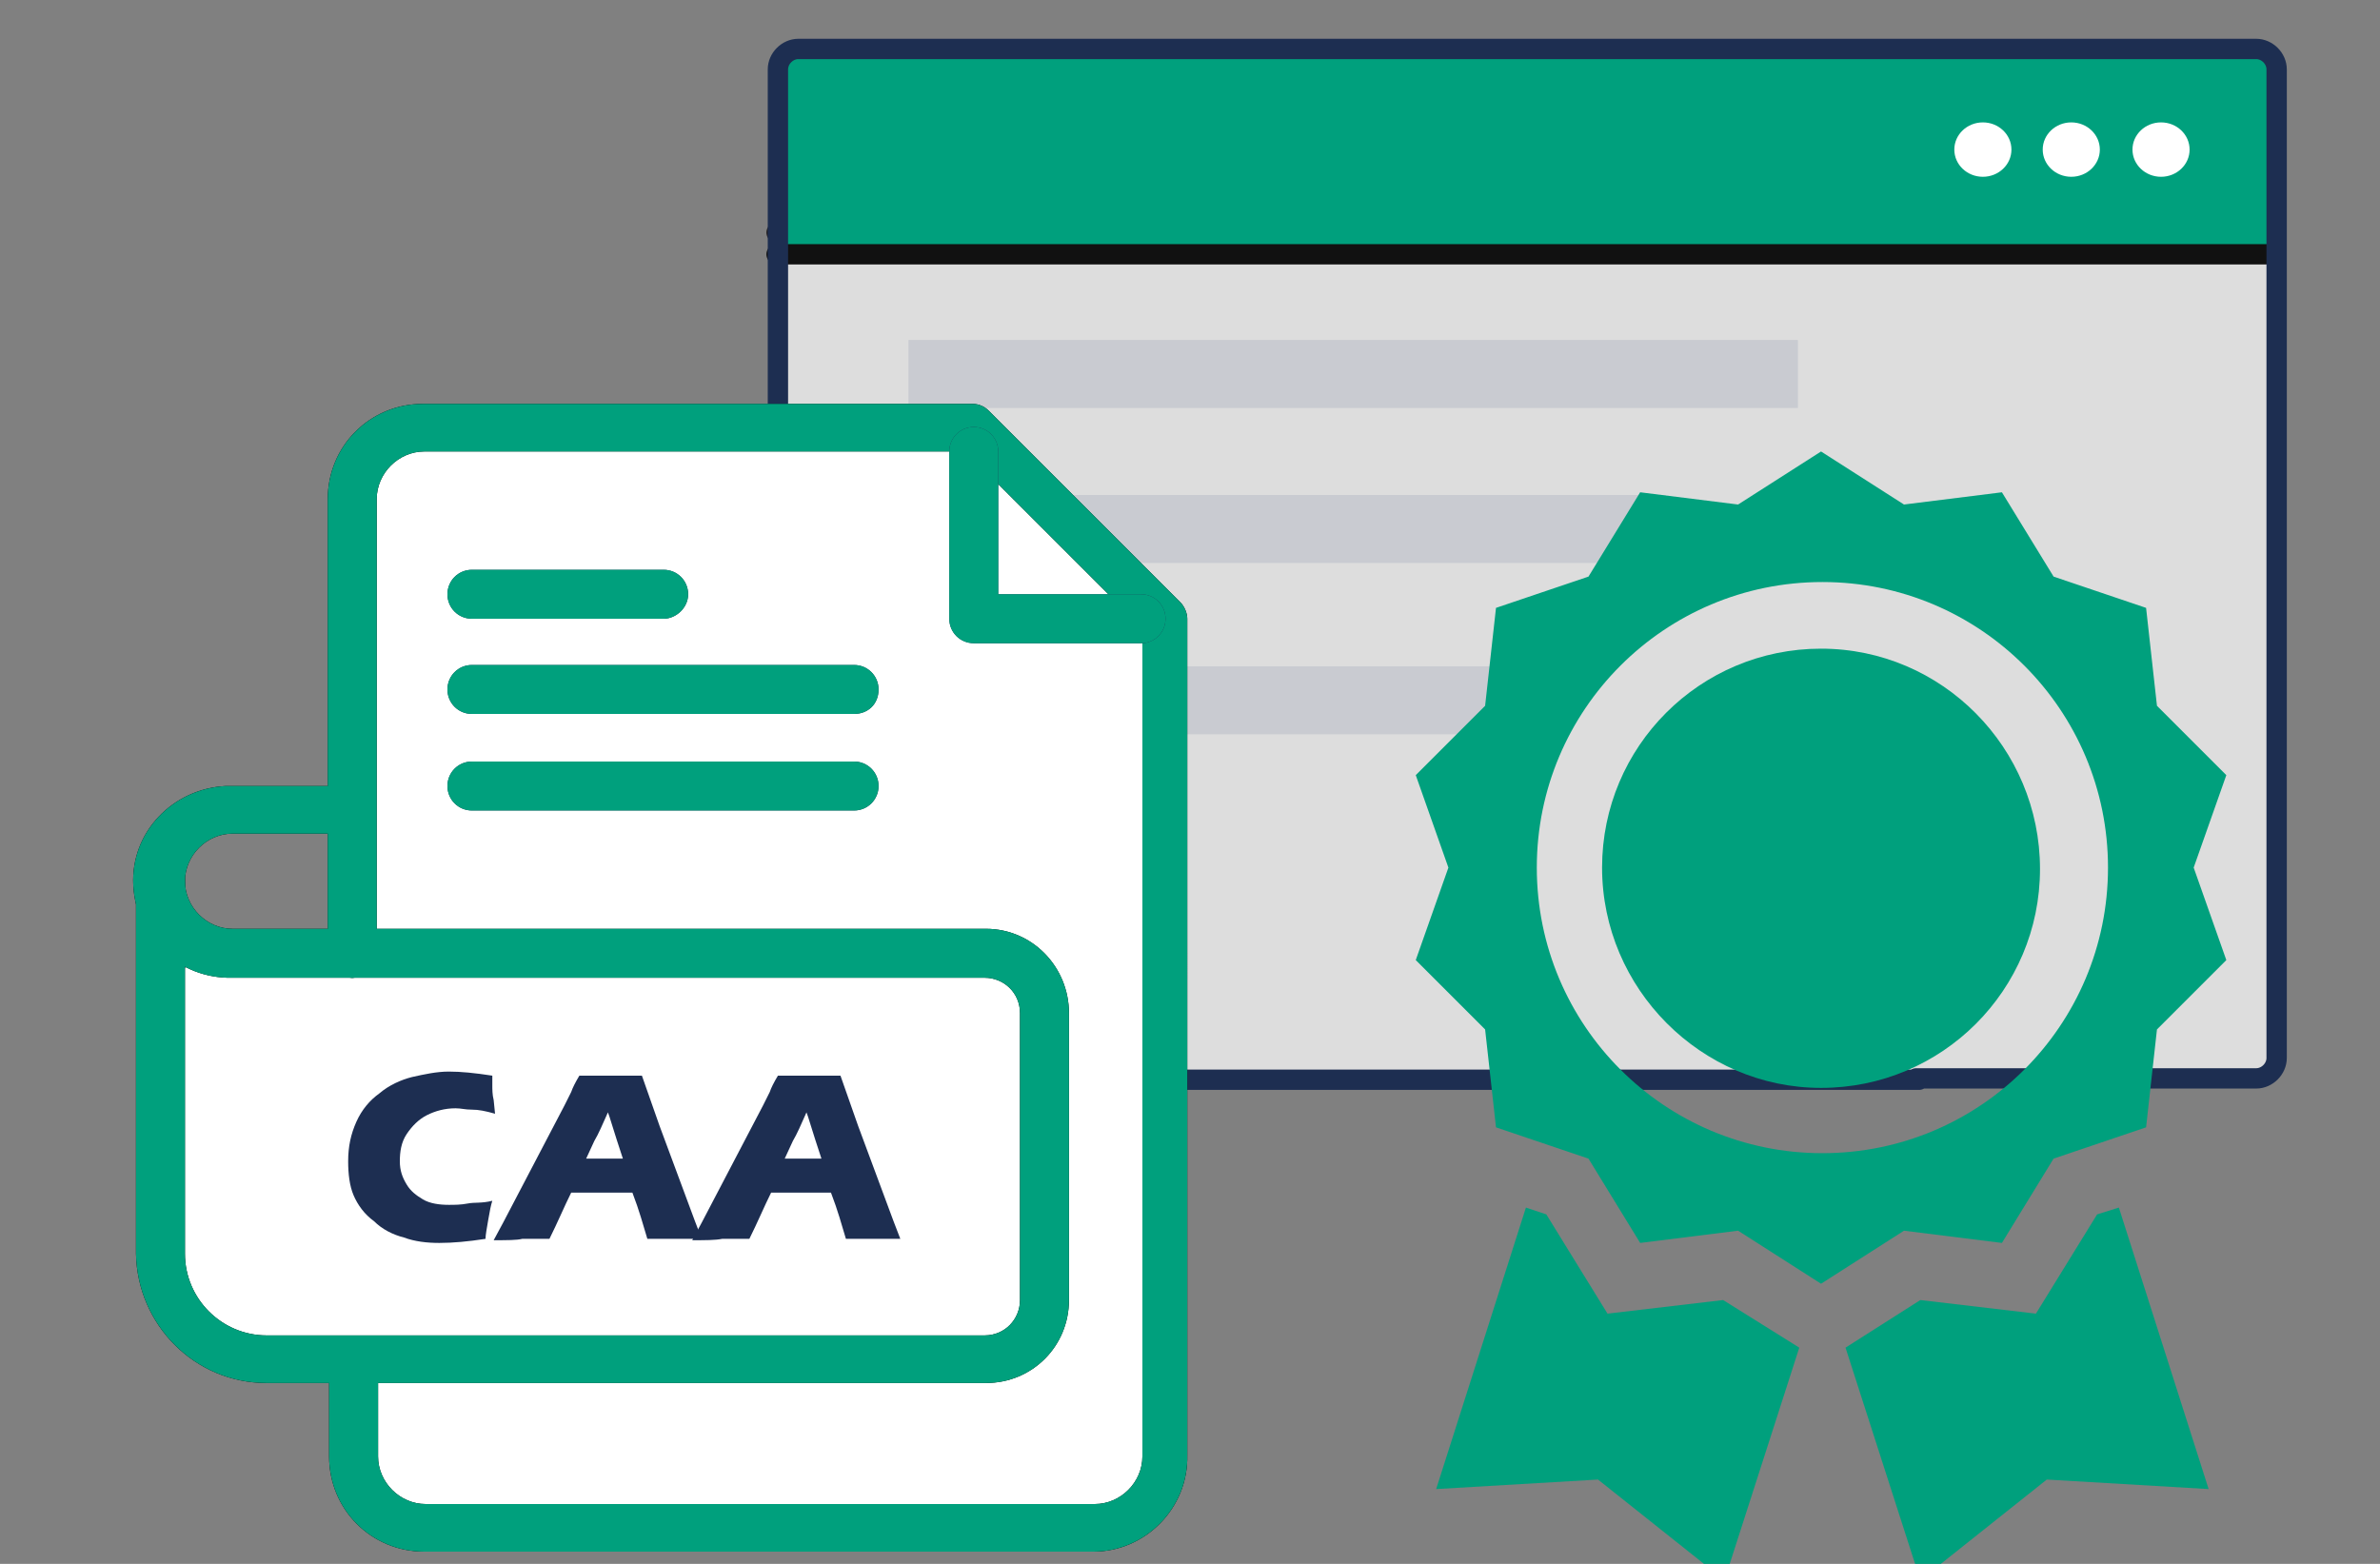 <?xml version="1.0" encoding="utf-8"?>
<!-- Generator: Adobe Illustrator 25.4.1, SVG Export Plug-In . SVG Version: 6.00 Build 0)  -->
<svg version="1.1" id="Layer_1" xmlns="http://www.w3.org/2000/svg" xmlns:xlink="http://www.w3.org/1999/xlink" x="0px" y="0px"
	 viewBox="0 0 175 115" style="enable-background:new 0 0 175 115;" xml:space="preserve">
<rect x="0" y="0" width="175" height="115" fill="#808080" stroke="none"/>
<style type="text/css">
	.st0{fill:none;stroke:#111111;stroke-width:1.495;stroke-linecap:round;stroke-miterlimit:10;}
	.st1{fill:none;stroke:#231F20;stroke-width:1.495;stroke-linecap:round;stroke-miterlimit:10;}
	.st2{fill:#00A07D;}
	.st3{fill:#DDDDDD;}
	.st4{fill:none;stroke:#1D2E51;stroke-width:1.495;stroke-linecap:round;stroke-miterlimit:10;}
	.st5{fill:#FFFFFF;}
	.st6{fill:none;stroke:#C9CBD1;stroke-width:5;stroke-miterlimit:10;}
	.st7{fill:#203051;}
	.st8{fill:#1D2E51;}
</style>
<g>
	<path id="svg_1" class="st0" d="M167.3,18.5"/>
	<path id="svg_2" class="st0" d="M167.3,18.5"/>
	<line id="svg_6" class="st1" x1="167.1" y1="17.1" x2="57.1" y2="17.1"/>
	<path id="svg_7" class="st0" d="M167.3,18.5"/>
	<g id="svg_8">
		<path id="svg_9" class="st2" d="M57.1,5.1c0-0.8,0.7-1.5,1.5-1.5h107.2c0.8,0,1.5,0.7,1.5,1.5v72.7c0,0.8-0.7,1.5-1.5,1.5H58.7
			c-0.8,0-1.5-0.7-1.5-1.5L57.1,5.1L57.1,5.1z"/>
	</g>
	<path id="svg_10" class="st0" d="M167.3,18.5"/>
	<path id="svg_11" class="st3" d="M166.6,79.4H58c-0.4,0-0.7-0.3-0.7-0.7V19.3c0-0.4,0.3-0.7,0.7-0.7h108.6c0.4,0,0.7,0.3,0.7,0.7
		v59.5C167.3,79,167,79.4,166.6,79.4z"/>
	<line id="svg_12" class="st0" x1="167.1" y1="18.7" x2="57.1" y2="18.7"/>
	<g id="svg_13">
		<g>
			<path id="svg_14_00000103240403422568350850000006439777995696334779_" class="st4" d="M141.1,79.4H58.7c-0.8,0-1.5-0.7-1.5-1.5
				V5.1c0-0.8,0.7-1.5,1.5-1.5h107.2c0.8,0,1.5,0.7,1.5,1.5v72.7c0,0.8-0.7,1.5-1.5,1.5h-25"/>
		</g>
	</g>
	<ellipse id="svg_21" class="st5" cx="152.3" cy="11" rx="2.1" ry="2"/>
	<ellipse id="svg_22" class="st5" cx="158.9" cy="11" rx="2.1" ry="2"/>
	<ellipse id="svg_23" class="st5" cx="145.8" cy="11" rx="2.1" ry="2"/>
	<line class="st6" x1="66.8" y1="27.5" x2="132.2" y2="27.5"/>
	<line class="st6" x1="78.6" y1="38.9" x2="122.5" y2="38.9"/>
	<line class="st6" x1="86.1" y1="51.5" x2="113" y2="51.5"/>
	<g>
		<path class="st2" d="M147.2,91.4l3.8-6.2l6.8-2.3l0.8-7.2l5.1-5.1l-2.4-6.8l2.4-6.8l-5.1-5.1l-0.8-7.2l-6.8-2.3l-3.8-6.2l-7.2,0.9
			l-6.1-3.9l-6.1,3.9l-7.2-0.9l-3.8,6.2l-6.8,2.3l-0.8,7.2l-5.1,5.1l2.4,6.8l-2.4,6.8l5.1,5.1l0.8,7.2l6.8,2.3l3.8,6.2l7.2-0.9
			l6.1,3.9l6.1-3.9L147.2,91.4z M113,63.8c0-11.6,9.4-21,21-21c11.6,0,21,9.4,21,21s-9.4,21-21,21C122.4,84.8,113,75.4,113,63.8z"/>
		<path class="st2" d="M133.9,47.7c-8.9,0-16.1,7.2-16.1,16.1S125.1,80,133.9,80c8.9,0,16.1-7.2,16.1-16.1S142.8,47.7,133.9,47.7z
			 M126.7,95.6l-8.5,1l-4.5-7.3l-1.5-0.5l-6.6,20.7l11.9-0.7l9.3,7.4l5.5-17.1L126.7,95.6z M154.2,89.3l-4.5,7.3l-8.5-1l-5.5,3.5
			l5.5,17.1l9.3-7.4l11.9,0.7l-6.6-20.7L154.2,89.3z"/>
	</g>
	<g>
		<path class="st5" d="M71.9,99.2H16.4c-2.3,0-4.2-1.9-4.2-4.2V74.3c0-2.3,1.9-4.2,4.2-4.2h55.5c2.3,0,4.2,1.9,4.2,4.2V95
			C76.1,97.3,74.3,99.2,71.9,99.2z"/>
		<polygon class="st5" points="84.9,112.4 27.6,112.4 27.6,32.7 71,32.1 86.4,45.5 85.9,53.5 		"/>
		<path d="M72.5,101.7H19.6c-5.3,0-9.5-4.3-9.6-9.5V64.8c0-1,0.8-1.8,1.8-1.8c1,0,1.8,0.8,1.8,1.8v27.4c0,3.3,2.7,6,6,6h52.8
			c1.5,0,2.6-1.2,2.6-2.6V74.5c0-1.5-1.2-2.6-2.6-2.6H25.9c-1,0-1.8-0.8-1.8-1.8s0.8-1.8,1.8-1.8h46.6c3.4,0,6.1,2.8,6.1,6.2v21.1
			C78.6,99,75.9,101.7,72.5,101.7z"/>
		<path d="M25.9,71.9h-8.8C13.2,72,10,69,9.8,65.1s2.9-7.1,6.8-7.3c0.2,0,0.3,0,0.5,0h8.8c1,0.1,1.7,0.9,1.6,1.9
			c-0.1,0.9-0.8,1.6-1.6,1.6h-8.8c-1.9,0-3.5,1.6-3.5,3.5s1.6,3.5,3.5,3.5h8.8c1,0,1.8,0.8,1.8,1.8C27.6,71.1,26.9,71.9,25.9,71.9z"
			/>
		<path d="M80.4,114.1H31.2c-3.9,0-7-3.1-7-7v-7c0-1,0.8-1.8,1.8-1.8c1,0,1.8,0.8,1.8,1.8v7c0,1.9,1.6,3.5,3.5,3.5h49.2
			c1.9,0,3.5-1.6,3.5-3.5V46.2l-13-13H31.2c-1.9,0-3.5,1.6-3.5,3.5v33.4c0,1-0.8,1.8-1.8,1.8c-1,0-1.8-0.8-1.8-1.8V36.7
			c0-3.9,3.1-7,7-7h40.4c0.5,0,0.9,0.2,1.2,0.5l14.1,14.1c0.3,0.3,0.5,0.8,0.5,1.2V107C87.4,110.9,84.2,114.1,80.4,114.1z"/>
		<path class="st2" d="M80.4,114.1H31.2c-3.9,0-7-3.1-7-7v-7c0-1,0.8-1.8,1.8-1.8c1,0,1.8,0.8,1.8,1.8v7c0,1.9,1.6,3.5,3.5,3.5h49.2
			c1.9,0,3.5-1.6,3.5-3.5V46.2l-13-13H31.2c-1.9,0-3.5,1.6-3.5,3.5v33.4c0,1-0.8,1.8-1.8,1.8c-1,0-1.8-0.8-1.8-1.8V36.7
			c0-3.9,3.1-7,7-7h40.4c0.5,0,0.9,0.2,1.2,0.5l14.1,14.1c0.3,0.3,0.5,0.8,0.5,1.2V107C87.4,110.9,84.2,114.1,80.4,114.1z"/>
		<path class="st7" d="M83.9,47.3H71.6c-1,0-1.8-0.8-1.8-1.8V33.2c0-1,0.8-1.8,1.8-1.8c1,0,1.8,0.8,1.8,1.8c0,0,0,0,0,0v10.5h10.5
			c1,0,1.8,0.8,1.8,1.8S84.9,47.3,83.9,47.3L83.9,47.3z M48.8,45.5H34.7c-1,0-1.8-0.8-1.8-1.8c0-1,0.8-1.8,1.8-1.8c0,0,0,0,0,0h14.1
			c1,0,1.8,0.8,1.8,1.8S49.7,45.5,48.8,45.5L48.8,45.5L48.8,45.5z M62.8,52.5H34.7c-1,0-1.8-0.8-1.8-1.8c0-1,0.8-1.8,1.8-1.8h28.1
			c1,0,1.8,0.8,1.8,1.8C64.6,51.8,63.8,52.5,62.8,52.5L62.8,52.5L62.8,52.5z M62.8,59.6H34.7c-1,0-1.8-0.8-1.8-1.8s0.8-1.8,1.8-1.8
			h28.1c1,0,1.8,0.8,1.8,1.8S63.8,59.6,62.8,59.6L62.8,59.6L62.8,59.6z"/>
		<path class="st2" d="M72.5,101.7H19.6c-5.3,0-9.5-4.3-9.6-9.5V64.8c0-1,0.8-1.8,1.8-1.8c1,0,1.8,0.8,1.8,1.8v27.4c0,3.3,2.7,6,6,6
			h52.8c1.5,0,2.6-1.2,2.6-2.6V74.5c0-1.5-1.2-2.6-2.6-2.6H25.9c-1,0-1.8-0.8-1.8-1.8s0.8-1.8,1.8-1.8h46.6c3.4,0,6.1,2.8,6.1,6.2
			v21.1C78.6,99,75.9,101.7,72.5,101.7z"/>
		<path class="st2" d="M25.9,71.9h-8.8C13.2,72,10,69,9.8,65.1s2.9-7.1,6.8-7.3c0.2,0,0.3,0,0.5,0h8.8c1,0.1,1.7,0.9,1.6,1.9
			c-0.1,0.9-0.8,1.6-1.6,1.6h-8.8c-1.9,0-3.5,1.6-3.5,3.5s1.6,3.5,3.5,3.5h8.8c1,0,1.8,0.8,1.8,1.8C27.6,71.1,26.9,71.9,25.9,71.9z
			 M83.9,47.3H71.6c-1,0-1.8-0.8-1.8-1.8V33.2c0-1,0.8-1.8,1.8-1.8c1,0,1.8,0.8,1.8,1.8c0,0,0,0,0,0v10.5h10.5c1,0,1.8,0.8,1.8,1.8
			S84.9,47.3,83.9,47.3L83.9,47.3z M48.8,45.5H34.7c-1,0-1.8-0.8-1.8-1.8c0-1,0.8-1.8,1.8-1.8c0,0,0,0,0,0h14.1c1,0,1.8,0.8,1.8,1.8
			S49.7,45.5,48.8,45.5L48.8,45.5L48.8,45.5z M62.8,52.5H34.7c-1,0-1.8-0.8-1.8-1.8c0-1,0.8-1.8,1.8-1.8h28.1c1,0,1.8,0.8,1.8,1.8
			C64.6,51.8,63.8,52.5,62.8,52.5L62.8,52.5L62.8,52.5z M62.8,59.6H34.7c-1,0-1.8-0.8-1.8-1.8s0.8-1.8,1.8-1.8h28.1
			c1,0,1.8,0.8,1.8,1.8S63.8,59.6,62.8,59.6L62.8,59.6L62.8,59.6z"/>
		<g>
			<path class="st8" d="M36.2,88.3c-0.1,0.3-0.2,0.8-0.3,1.4s-0.2,1.1-0.2,1.4c-1.3,0.2-2.4,0.3-3.4,0.3c-0.9,0-1.8-0.1-2.6-0.4
				c-0.8-0.2-1.6-0.6-2.2-1.2c-0.7-0.5-1.2-1.2-1.5-1.9s-0.4-1.6-0.4-2.5c0-1.1,0.2-2,0.6-2.9s1-1.6,1.7-2.1c0.7-0.6,1.6-1,2.4-1.2
				c0.9-0.2,1.8-0.4,2.7-0.4c0.9,0,1.9,0.1,3.2,0.3l0,0.7c0,0.3,0,0.7,0.1,1.1l0.1,1c-0.7-0.2-1.2-0.3-1.7-0.3s-0.8-0.1-1.2-0.1
				c-0.8,0-1.5,0.2-2.1,0.5s-1.1,0.8-1.5,1.4s-0.5,1.3-0.5,2c0,0.7,0.2,1.2,0.5,1.7c0.3,0.5,0.7,0.8,1.2,1.1
				c0.5,0.3,1.2,0.4,1.9,0.4c0.4,0,0.9,0,1.4-0.1S35.4,88.5,36.2,88.3z"/>
			<path class="st8" d="M36.3,91.2l0.7-1.3l4.5-8.6l0.5-1c0.1-0.3,0.3-0.7,0.6-1.2c1,0,1.8,0,2.3,0c0.8,0,1.6,0,2.3,0l1.3,3.7l2.6,7
				l0.5,1.3c-1,0-1.6,0-1.8,0c-0.5,0-1.2,0-2.2,0c-0.3-1-0.6-2.1-1.1-3.4H42c-0.5,1-1,2.2-1.6,3.4c-1.1,0-1.8,0-2,0
				C38,91.2,37.3,91.2,36.3,91.2z M43.1,85.2h2.7c-0.7-2.1-1-3.2-1.1-3.4c-0.4,0.9-0.7,1.6-1,2.1L43.1,85.2z"/>
			<path class="st8" d="M50.9,91.2l0.7-1.3l4.5-8.6l0.5-1c0.1-0.3,0.3-0.7,0.6-1.2c1,0,1.8,0,2.3,0c0.8,0,1.6,0,2.3,0l1.3,3.7l2.6,7
				l0.5,1.3c-1,0-1.6,0-1.8,0c-0.5,0-1.2,0-2.2,0c-0.3-1-0.6-2.1-1.1-3.4h-4.4c-0.5,1-1,2.2-1.6,3.4c-1.1,0-1.8,0-2,0
				C52.6,91.2,51.9,91.2,50.9,91.2z M57.7,85.2h2.7c-0.7-2.1-1-3.2-1.1-3.4c-0.4,0.9-0.7,1.6-1,2.1L57.7,85.2z"/>
		</g>
	</g>
</g>
</svg>
